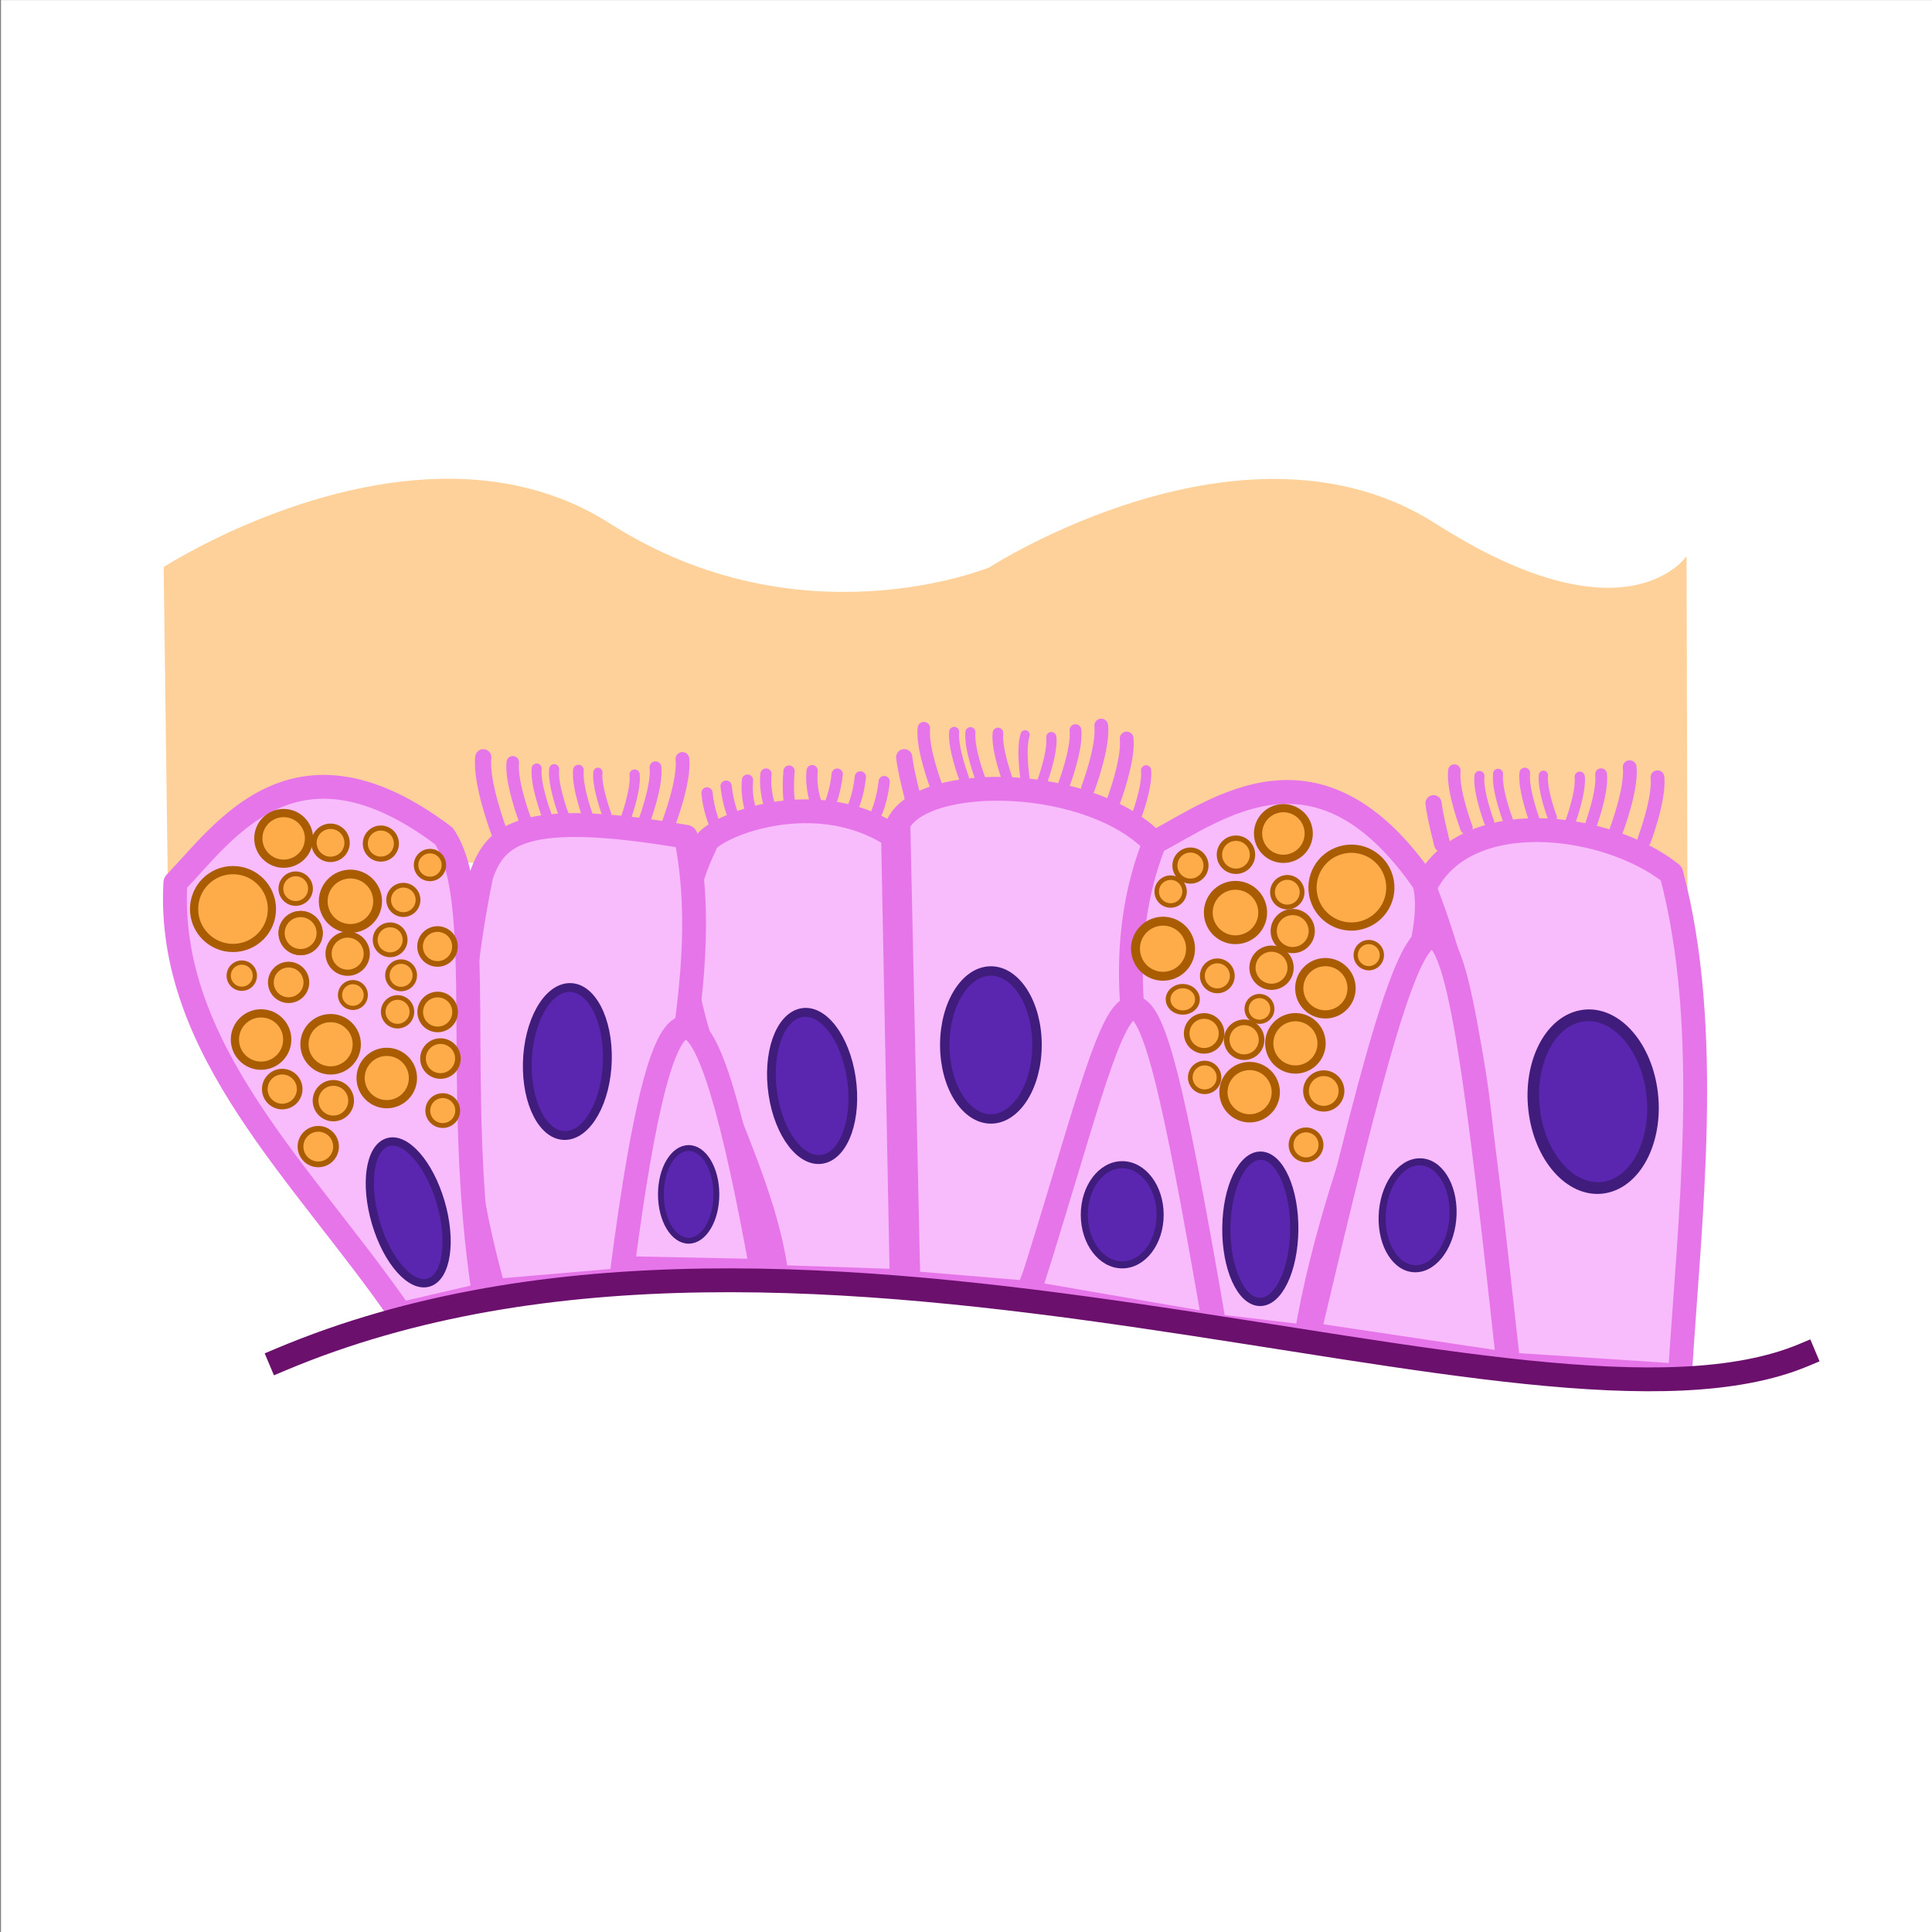 <?xml version="1.0" encoding="UTF-8" standalone="no"?>
<!-- Created with Inkscape (http://www.inkscape.org/) -->

<svg
   width="720"
   height="720"
   viewBox="0 0 720 720"
   version="1.1"
   id="svg1"
   xml:space="preserve"
   sodipodi:docname="Epithel.svg"
   inkscape:version="1.2.2 (b0a8486541, 2022-12-01)"
   xmlns:inkscape="http://www.inkscape.org/namespaces/inkscape"
   xmlns:sodipodi="http://sodipodi.sourceforge.net/DTD/sodipodi-0.dtd"
   xmlns:xlink="http://www.w3.org/1999/xlink"
   xmlns="http://www.w3.org/2000/svg"
   xmlns:svg="http://www.w3.org/2000/svg"
   xmlns:rdf="http://www.w3.org/1999/02/22-rdf-syntax-ns#"
   xmlns:cc="http://creativecommons.org/ns#"
   xmlns:dc="http://purl.org/dc/elements/1.1/"><rect x="0" y="0" width="720" height="720" fill="#808080" stroke="none"/><sodipodi:namedview
     id="namedview1"
     pagecolor="#505050"
     bordercolor="#ffffff"
     borderopacity="1"
     inkscape:showpageshadow="0"
     inkscape:pageopacity="0"
     inkscape:pagecheckerboard="1"
     inkscape:deskcolor="#d1d1d1"
     inkscape:document-units="mm"
     inkscape:zoom="0.73720242"
     inkscape:cx="140.39563"
     inkscape:cy="508.67983"
     inkscape:current-layer="g311"
     showgrid="false"
     inkscape:window-width="3840"
     inkscape:window-height="1009"
     inkscape:window-x="-8"
     inkscape:window-y="-8"
     inkscape:window-maximized="1" /><defs
     id="defs1" /><g
     id="layer1"
     transform="translate(-838.17,-103.475)"><g
       id="g315"
       transform="matrix(2.626,0,0,2.626,-1389.179,-126.222)"><g
         id="g312"><rect
           style="fill:#ffffff;stroke-width:3.599;stroke-linecap:square;paint-order:stroke markers fill"
           id="rect2"
           width="274.228"
           height="274.228"
           x="848.334"
           y="87.485" /><g
           id="g311"><path
             id="path284"
             style="font-variation-settings:normal;vector-effect:none;fill:#fed19a;fill-opacity:1;stroke:none;stroke-width:1.167;stroke-linecap:square;stroke-linejoin:round;stroke-miterlimit:4;stroke-dasharray:none;stroke-dashoffset:0;stroke-opacity:1;-inkscape-stroke:none;paint-order:stroke markers fill"
             d="m 910.742,155.421 c -20.59,0.4 -39.328,12.525 -39.328,12.525 l 0.719,54.436 c 0,0 36.273,-23.472 63.338,-6.18 27.065,17.292 53.865,6.211 53.865,6.211 0,0 36.273,-23.474 63.338,-6.182 27.064,17.292 35.012,7.23 35.012,7.23 l -0.146,-57.066 c 0,0 -8.519,12.693 -35.584,-4.6 -27.064,-17.292 -63.338,6.182 -63.338,6.182 0,0 -26.801,11.082 -53.865,-6.211 -7.612,-4.864 -15.953,-6.502 -24.01,-6.346 z" /><use
             id="use214"
             xlink:href="#path213"
             transform="matrix(0.774,0,0,0.774,211.381,44.771)"
             x="0"
             y="0" /><g
             id="g131"
             transform="rotate(-6.149,89.185,-7121.331)"><path
               style="fill:#f8bbfb;fill-opacity:1;stroke:#e775ea;stroke-width:3.383;stroke-linecap:square;stroke-linejoin:round;stroke-opacity:1;paint-order:stroke markers fill"
               d="m 161.845,319.279 c -0.294,-20.849 -16.011,-42.253 -3.566,-61.954 -0.233,-1.913 15.682,-7.478 26.674,1.503 l -5.541,62.941 z"
               id="path131" /><path
               style="fill:#f8bbfb;fill-opacity:1;stroke:#e775ea;stroke-width:3.383;stroke-linecap:square;stroke-linejoin:round;stroke-opacity:1;paint-order:stroke markers fill"
               d="m 143.114,317.414 c 4.728,-20.308 14.501,-41.936 12.605,-61.618 -22.995,-6.553 -26.83,-3.02 -29.438,2.288 -7.273,22.809 -7.743,39.85 -4.542,58.874 z"
               id="path139" /></g><use
             id="use215"
             xlink:href="#path213"
             transform="matrix(0.621,0,0,0.621,355.037,75.475)"
             x="0"
             y="0" /><g
             id="g140"
             transform="rotate(-24.504,420.61,-1513.413)"><path
               style="fill:#f8bbfb;fill-opacity:1;stroke:#e775ea;stroke-width:3.383;stroke-linecap:square;stroke-linejoin:round;stroke-opacity:1;paint-order:stroke markers fill"
               d="m 120.099,313.904 c -4.186,-23.601 -14.736,-47.932 -3.715,-68.962 9.404,-3.707 24.841,-13.464 37.439,9.777 1.794,10.955 -13.933,33.355 -21.838,61.584 z"
               id="path140" /></g><g
             id="g130"
             transform="matrix(-0.986,0.165,0.165,0.986,1029.61,-66.604)"><path
               style="fill:#f8bbfb;fill-opacity:1;stroke:#e775ea;stroke-width:3.383;stroke-linecap:square;stroke-linejoin:round;stroke-opacity:1;paint-order:stroke markers fill"
               d="m 127.546,317.843 c 0.617,-45.549 5.665,-48.837 19.424,-3.657 z"
               id="path130" /></g><g
             id="g132"
             transform="matrix(-0.994,-0.107,-0.107,0.994,1153.109,-31.605)"><path
               style="fill:#f8bbfb;fill-opacity:1;stroke:#e775ea;stroke-width:3.383;stroke-linecap:square;stroke-linejoin:round;stroke-opacity:1;paint-order:stroke markers fill"
               d="m 125.837,317.895 c -6.125,-21.325 -12.9,-44.23 -11.394,-65.11 10.044,-8.883 33.912,-6.662 36.747,0.864 l -8.392,64.651 z"
               id="path132" /></g><path
             style="fill:#f8bbfb;fill-opacity:1;stroke:#e775ea;stroke-width:3.383;stroke-linecap:square;stroke-linejoin:round;stroke-opacity:1;paint-order:stroke markers fill"
             d="m 1057.956,280.818 c 2.855,-22.632 0.453,-46.742 -7.588,-67.362 5.587,-11.826 25.843,-9.319 35.013,-2.015 5.88,22.161 2.601,48.962 1.216,71.25 z"
             id="path135" /><g
             id="g134"
             transform="rotate(-6.149,211.297,-8111.568)"><path
               style="fill:#f8bbfb;fill-opacity:1;stroke:#e775ea;stroke-width:3.383;stroke-linecap:square;stroke-linejoin:round;stroke-opacity:1;paint-order:stroke markers fill"
               d="m 117.24,313.994 c -4.186,-23.601 -11.877,-48.022 -0.855,-69.052 9.404,-3.707 24.841,-13.464 37.439,9.777 1.794,10.955 -15.665,34.037 -23.569,62.266 z"
               id="path134" /></g><g
             id="g133"
             transform="matrix(-0.994,-0.107,-0.107,0.994,1188.698,-27.818)"><path
               style="fill:#f8bbfb;fill-opacity:1;stroke:#e775ea;stroke-width:3.383;stroke-linecap:square;stroke-linejoin:round;stroke-opacity:1;paint-order:stroke markers fill"
               d="m 134.78,319.656 c 18.822,-65.976 16.976,-49.063 26.659,-1.709 z"
               id="path133" /></g><g
             id="g141"
             transform="matrix(-0.994,-0.107,-0.107,0.994,1229.101,-22.666)"><path
               style="fill:#f8bbfb;fill-opacity:1;stroke:#e775ea;stroke-width:3.383;stroke-linecap:square;stroke-linejoin:round;stroke-opacity:1;paint-order:stroke markers fill"
               d="m 133.428,319.901 c 16.93,-77.235 18.827,-80.023 28.609,-1.18 z"
               id="path141" /></g><path
             style="fill:none;fill-opacity:1;stroke:#6c106e;stroke-width:3.383;stroke-linecap:square;stroke-opacity:1;paint-order:stroke markers fill"
             d="m 887.969,280.435 c 75.309,-31.784 177.851,15.449 216.23,-0.674"
             id="path136" /><circle
             style="font-variation-settings:normal;fill:#feac4a;fill-opacity:1;stroke:#aa5c01;stroke-width:1.164;stroke-linecap:square;stroke-linejoin:round;stroke-miterlimit:4;stroke-dasharray:none;stroke-dashoffset:0;stroke-opacity:1;paint-order:stroke markers fill"
             id="path142"
             cx="881.257"
             cy="216.477"
             r="5.523" /><circle
             style="font-variation-settings:normal;vector-effect:none;fill:#feac4a;fill-opacity:1;stroke:#aa5c01;stroke-width:1.164;stroke-linecap:square;stroke-linejoin:round;stroke-miterlimit:4;stroke-dasharray:none;stroke-dashoffset:0;stroke-opacity:1;-inkscape-stroke:none;paint-order:stroke markers fill;stop-color:#000000"
             id="circle142"
             cx="888.447"
             cy="206.45"
             r="3.595" /><use
             id="use142"
             xlink:href="#circle142"
             transform="matrix(-0.77,-0.748,0.748,-0.77,1427.6,1038.897)"
             style="font-variation-settings:normal;vector-effect:none;fill:#feac4a;fill-opacity:1;stroke:#aa5c01;stroke-width:1.084;stroke-linecap:square;stroke-linejoin:round;stroke-miterlimit:4;stroke-dasharray:none;stroke-dashoffset:0;stroke-opacity:1;-inkscape-stroke:none;paint-order:stroke markers fill;stop-color:#000000"
             x="0"
             y="0" /><use
             id="use143"
             xlink:href="#circle142"
             transform="matrix(0.111,-0.58,0.58,0.111,685.2,713.23)"
             style="font-variation-settings:normal;vector-effect:none;fill:#feac4a;fill-opacity:1;stroke:#aa5c01;stroke-width:1.97;stroke-linecap:square;stroke-linejoin:round;stroke-miterlimit:4;stroke-dasharray:none;stroke-dashoffset:0;stroke-opacity:1;-inkscape-stroke:none;paint-order:stroke markers fill;stop-color:#000000"
             x="0"
             y="0" /><use
             id="use144"
             xlink:href="#circle142"
             transform="matrix(-0.579,-0.029,0.029,-0.579,1413.856,360.48)"
             style="font-variation-settings:normal;vector-effect:none;fill:#feac4a;fill-opacity:1;stroke:#aa5c01;stroke-width:2.009;stroke-linecap:square;stroke-linejoin:round;stroke-miterlimit:4;stroke-dasharray:none;stroke-dashoffset:0;stroke-opacity:1;-inkscape-stroke:none;paint-order:stroke markers fill;stop-color:#000000"
             x="0"
             y="0" /><use
             id="use145"
             xlink:href="#circle142"
             transform="matrix(-0.025,-0.613,0.613,-0.025,797.897,756.966)"
             style="font-variation-settings:normal;vector-effect:none;fill:#feac4a;fill-opacity:1;stroke:#aa5c01;stroke-width:1.897;stroke-linecap:square;stroke-linejoin:round;stroke-miterlimit:4;stroke-dasharray:none;stroke-dashoffset:0;stroke-opacity:1;-inkscape-stroke:none;paint-order:stroke markers fill;stop-color:#000000"
             x="0"
             y="0" /><use
             id="use146"
             xlink:href="#circle142"
             transform="matrix(-0.581,-0.299,0.299,-0.581,1349.557,592.673)"
             style="font-variation-settings:normal;vector-effect:none;fill:#feac4a;fill-opacity:1;stroke:#aa5c01;stroke-width:1.782;stroke-linecap:square;stroke-linejoin:round;stroke-miterlimit:4;stroke-dasharray:none;stroke-dashoffset:0;stroke-opacity:1;-inkscape-stroke:none;paint-order:stroke markers fill;stop-color:#000000"
             x="0"
             y="0" /><use
             id="use147"
             xlink:href="#circle142"
             transform="matrix(0.396,-0.579,0.579,0.396,417.791,659.544)"
             x="0"
             y="0" /><use
             id="use148"
             xlink:href="#circle142"
             transform="matrix(-0.497,-0.107,0.107,-0.497,1317.741,426.349)"
             x="0"
             y="0" /><use
             id="use149"
             xlink:href="#circle142"
             transform="matrix(-0.71,0.245,-0.245,-0.71,1572.233,148.797)"
             x="0"
             y="0" /><use
             id="use150"
             xlink:href="#circle142"
             transform="matrix(0.549,-0.002,0.002,0.549,421.041,98.667)"
             style="font-variation-settings:normal;vector-effect:none;fill:#feac4a;fill-opacity:1;stroke:#aa5c01;stroke-width:2.122;stroke-linecap:square;stroke-linejoin:round;stroke-miterlimit:4;stroke-dasharray:none;stroke-dashoffset:0;stroke-opacity:1;-inkscape-stroke:none;paint-order:stroke markers fill;stop-color:#000000"
             x="0"
             y="0" /><use
             id="use151"
             xlink:href="#circle142"
             transform="matrix(-0.582,-0.052,0.052,-0.582,1396.496,379.936)"
             style="font-variation-settings:normal;vector-effect:none;fill:#feac4a;fill-opacity:1;stroke:#aa5c01;stroke-width:1.992;stroke-linecap:square;stroke-linejoin:round;stroke-miterlimit:4;stroke-dasharray:none;stroke-dashoffset:0;stroke-opacity:1;-inkscape-stroke:none;paint-order:stroke markers fill;stop-color:#000000"
             x="0"
             y="0" /><use
             id="use152"
             xlink:href="#circle142"
             transform="matrix(-0.525,-0.212,0.212,-0.525,1327.278,527.8)"
             x="0"
             y="0" /><use
             id="use153"
             xlink:href="#circle142"
             transform="matrix(-0.502,-0.202,0.202,-0.502,1309.411,508.987)"
             x="0"
             y="0" /><use
             id="use154"
             xlink:href="#circle142"
             transform="matrix(-0.448,0.523,-0.523,-0.448,1416.279,-150.377)"
             x="0"
             y="0" /><use
             id="use155"
             xlink:href="#circle142"
             transform="matrix(0.592,-0.466,0.466,0.592,275.364,514.607)"
             style="font-variation-settings:normal;vector-effect:none;fill:#feac4a;fill-opacity:1;stroke:#aa5c01;stroke-width:1.546;stroke-linecap:square;stroke-linejoin:round;stroke-miterlimit:4;stroke-dasharray:none;stroke-dashoffset:0;stroke-opacity:1;-inkscape-stroke:none;paint-order:stroke markers fill;stop-color:#000000"
             x="0"
             y="0" /><use
             id="use157"
             xlink:href="#circle142"
             transform="matrix(0.483,0.183,-0.183,0.483,491.165,-36.368)"
             x="0"
             y="0" /><circle
             style="font-variation-settings:normal;vector-effect:none;fill:#feac4a;fill-opacity:1;stroke:#aa5c01;stroke-width:1.164;stroke-linecap:square;stroke-linejoin:round;stroke-miterlimit:4;stroke-dasharray:none;stroke-dashoffset:0;stroke-opacity:1;-inkscape-stroke:none;paint-order:stroke markers fill;stop-color:#000000"
             id="circle162"
             cx="885.241"
             cy="234.996"
             r="3.714" /><circle
             style="font-variation-settings:normal;vector-effect:none;fill:#feac4a;fill-opacity:1;stroke:#aa5c01;stroke-width:1.164;stroke-linecap:square;stroke-linejoin:round;stroke-miterlimit:4;stroke-dasharray:none;stroke-dashoffset:0;stroke-opacity:1;-inkscape-stroke:none;paint-order:stroke markers fill;stop-color:#000000"
             id="circle163"
             cx="895.11"
             cy="235.668"
             r="3.714" /><circle
             style="font-variation-settings:normal;vector-effect:none;fill:#feac4a;fill-opacity:1;stroke:#aa5c01;stroke-width:1.164;stroke-linecap:square;stroke-linejoin:round;stroke-miterlimit:4;stroke-dasharray:none;stroke-dashoffset:0;stroke-opacity:1;-inkscape-stroke:none;paint-order:stroke markers fill;stop-color:#000000"
             id="circle164"
             cx="903.08"
             cy="240.458"
             r="3.714" /><use
             id="use164"
             xlink:href="#circle142"
             transform="matrix(-0.448,0.523,-0.523,-0.448,1416.301,-141.083)"
             x="0"
             y="0" /><use
             id="use165"
             xlink:href="#circle142"
             transform="matrix(-0.448,0.523,-0.523,-0.448,1416.698,-134.472)"
             x="0"
             y="0" /><use
             id="use166"
             xlink:href="#circle142"
             transform="matrix(-0.448,0.523,-0.523,-0.448,1394.242,-130.137)"
             x="0"
             y="0" /><use
             id="use167"
             xlink:href="#circle142"
             transform="matrix(0.396,-0.579,0.579,0.396,424.139,676.332)"
             x="0"
             y="0" /><use
             id="use168"
             xlink:href="#circle142"
             transform="matrix(0.396,-0.579,0.579,0.396,422,682.847)"
             x="0"
             y="0" /><use
             id="use169"
             xlink:href="#circle142"
             transform="matrix(0.111,-0.58,0.58,0.111,692.664,737.462)"
             x="0"
             y="0" /><ellipse
             style="font-variation-settings:normal;vector-effect:none;fill:#5a26b0;fill-opacity:1;stroke:#401c7d;stroke-width:1.168;stroke-linecap:square;stroke-linejoin:round;stroke-miterlimit:4;stroke-dasharray:none;stroke-dashoffset:0;stroke-opacity:1;-inkscape-stroke:none;paint-order:stroke markers fill;stop-color:#000000"
             id="circle48-1"
             cx="-796.097"
             cy="523.811"
             transform="matrix(-0.952,0.305,0.283,0.959,0,0)"
             rx="4.823"
             ry="10.378" /><circle
             style="font-variation-settings:normal;fill:#feac4a;fill-opacity:1;stroke:#aa5c01;stroke-width:1.164;stroke-linecap:square;stroke-linejoin:round;stroke-miterlimit:4;stroke-dasharray:none;stroke-dashoffset:0;stroke-opacity:1;paint-order:stroke markers fill"
             id="circle191"
             cx="-942.216"
             cy="489.255"
             r="5.523"
             transform="matrix(-0.962,0.273,0.273,0.962,0,0)" /><circle
             style="font-variation-settings:normal;vector-effect:none;fill:#feac4a;fill-opacity:1;stroke:#aa5c01;stroke-width:1.164;stroke-linecap:square;stroke-linejoin:round;stroke-miterlimit:4;stroke-dasharray:none;stroke-dashoffset:0;stroke-opacity:1;-inkscape-stroke:none;paint-order:stroke markers fill;stop-color:#000000"
             id="circle192"
             cx="-935.026"
             cy="479.229"
             r="3.595"
             transform="matrix(-0.962,0.273,0.273,0.962,0,0)" /><use
             id="use192"
             xlink:href="#circle142"
             transform="matrix(0.537,-0.93,-0.93,-0.537,738.428,1154.093)"
             style="font-variation-settings:normal;vector-effect:none;fill:#feac4a;fill-opacity:1;stroke:#aa5c01;stroke-width:1.084;stroke-linecap:square;stroke-linejoin:round;stroke-miterlimit:4;stroke-dasharray:none;stroke-dashoffset:0;stroke-opacity:1;-inkscape-stroke:none;paint-order:stroke markers fill;stop-color:#000000"
             x="0"
             y="0" /><use
             id="use193"
             xlink:href="#circle142"
             transform="matrix(-0.265,-0.528,-0.528,0.265,1365.393,640.351)"
             style="font-variation-settings:normal;vector-effect:none;fill:#feac4a;fill-opacity:1;stroke:#aa5c01;stroke-width:1.97;stroke-linecap:square;stroke-linejoin:round;stroke-miterlimit:4;stroke-dasharray:none;stroke-dashoffset:0;stroke-opacity:1;-inkscape-stroke:none;paint-order:stroke markers fill;stop-color:#000000"
             x="0"
             y="0" /><use
             id="use195"
             xlink:href="#circle142"
             transform="matrix(-0.143,-0.597,-0.597,0.143,1267.434,711.19)"
             style="font-variation-settings:normal;vector-effect:none;fill:#feac4a;fill-opacity:1;stroke:#aa5c01;stroke-width:1.897;stroke-linecap:square;stroke-linejoin:round;stroke-miterlimit:4;stroke-dasharray:none;stroke-dashoffset:0;stroke-opacity:1;-inkscape-stroke:none;paint-order:stroke markers fill;stop-color:#000000"
             x="0"
             y="0" /><use
             id="use196"
             xlink:href="#circle142"
             transform="matrix(0.477,-0.446,-0.446,-0.477,691.881,703.494)"
             style="font-variation-settings:normal;vector-effect:none;fill:#feac4a;fill-opacity:1;stroke:#aa5c01;stroke-width:1.782;stroke-linecap:square;stroke-linejoin:round;stroke-miterlimit:4;stroke-dasharray:none;stroke-dashoffset:0;stroke-opacity:1;-inkscape-stroke:none;paint-order:stroke markers fill;stop-color:#000000"
             x="0"
             y="0" /><use
             id="use198"
             xlink:href="#circle142"
             transform="matrix(0.449,-0.238,-0.238,-0.449,677.154,534.796)"
             x="0"
             y="0" /><use
             id="use199"
             xlink:href="#circle142"
             transform="matrix(0.75,0.042,0.042,-0.75,356.642,337.125)"
             x="0"
             y="0" /><use
             id="use200"
             xlink:href="#circle142"
             transform="matrix(-0.529,0.147,0.147,0.529,1453.962,-25.816)"
             style="font-variation-settings:normal;vector-effect:none;fill:#feac4a;fill-opacity:1;stroke:#aa5c01;stroke-width:2.122;stroke-linecap:square;stroke-linejoin:round;stroke-miterlimit:4;stroke-dasharray:none;stroke-dashoffset:0;stroke-opacity:1;-inkscape-stroke:none;paint-order:stroke markers fill;stop-color:#000000"
             x="0"
             y="0" /><use
             id="use201"
             xlink:href="#circle142"
             transform="matrix(0.546,-0.208,-0.208,-0.546,588.729,511.608)"
             style="font-variation-settings:normal;vector-effect:none;fill:#feac4a;fill-opacity:1;stroke:#aa5c01;stroke-width:1.992;stroke-linecap:square;stroke-linejoin:round;stroke-miterlimit:4;stroke-dasharray:none;stroke-dashoffset:0;stroke-opacity:1;-inkscape-stroke:none;paint-order:stroke markers fill;stop-color:#000000"
             x="0"
             y="0" /><use
             id="use202"
             xlink:href="#circle142"
             transform="matrix(0.448,-0.347,-0.347,-0.448,692.762,641.153)"
             x="0"
             y="0" /><use
             id="use203"
             xlink:href="#circle142"
             transform="matrix(0.458,-0.319,-0.355,-0.412,682.425,597.762)"
             x="0"
             y="0" /><use
             id="use205"
             xlink:href="#circle142"
             transform="matrix(-0.696,-0.287,-0.287,0.696,1706.252,336.102)"
             style="font-variation-settings:normal;vector-effect:none;fill:#feac4a;fill-opacity:1;stroke:#aa5c01;stroke-width:1.546;stroke-linecap:square;stroke-linejoin:round;stroke-miterlimit:4;stroke-dasharray:none;stroke-dashoffset:0;stroke-opacity:1;-inkscape-stroke:none;paint-order:stroke markers fill;stop-color:#000000"
             x="0"
             y="0" /><use
             id="use206"
             xlink:href="#circle142"
             transform="matrix(-0.415,0.308,0.308,0.415,1347.563,-136.301)"
             x="0"
             y="0" /><circle
             style="font-variation-settings:normal;vector-effect:none;fill:#feac4a;fill-opacity:1;stroke:#aa5c01;stroke-width:1.164;stroke-linecap:square;stroke-linejoin:round;stroke-miterlimit:4;stroke-dasharray:none;stroke-dashoffset:0;stroke-opacity:1;-inkscape-stroke:none;paint-order:stroke markers fill;stop-color:#000000"
             id="circle206"
             cx="-1022.684"
             cy="284.536"
             r="3.714"
             transform="matrix(-0.998,0.055,0.055,0.998,0,0)" /><circle
             style="font-variation-settings:normal;vector-effect:none;fill:#feac4a;fill-opacity:1;stroke:#aa5c01;stroke-width:1.164;stroke-linecap:square;stroke-linejoin:round;stroke-miterlimit:4;stroke-dasharray:none;stroke-dashoffset:0;stroke-opacity:1;-inkscape-stroke:none;paint-order:stroke markers fill;stop-color:#000000"
             id="circle207"
             cx="-928.536"
             cy="508.346"
             r="3.714"
             transform="matrix(-0.962,0.273,0.273,0.962,0,0)" /><circle
             style="font-variation-settings:normal;vector-effect:none;fill:#feac4a;fill-opacity:1;stroke:#aa5c01;stroke-width:1.164;stroke-linecap:square;stroke-linejoin:round;stroke-miterlimit:4;stroke-dasharray:none;stroke-dashoffset:0;stroke-opacity:1;-inkscape-stroke:none;paint-order:stroke markers fill;stop-color:#000000"
             id="circle208"
             cx="-920.393"
             cy="513.236"
             r="3.714"
             transform="matrix(-0.962,0.273,0.273,0.962,0,0)" /><use
             id="use208"
             xlink:href="#circle142"
             transform="matrix(0.905,0.602,0.602,-0.905,84.914,-125.9)"
             x="0"
             y="0" /><use
             id="use209"
             xlink:href="#circle142"
             transform="matrix(0.573,0.381,0.381,-0.573,431.338,13.923)"
             x="0"
             y="0" /><use
             id="use210"
             xlink:href="#circle142"
             transform="matrix(0.573,0.381,0.381,-0.573,437.016,14.824)"
             x="0"
             y="0" /><use
             id="use211"
             xlink:href="#circle142"
             transform="matrix(-0.538,-0.449,-0.449,0.538,1606.732,530.138)"
             x="0"
             y="0" /><use
             id="use213"
             xlink:href="#circle142"
             transform="matrix(-0.265,-0.528,-0.528,0.265,1377.982,664.335)"
             x="0"
             y="0" /><ellipse
             style="font-variation-settings:normal;vector-effect:none;fill:#5a26b0;fill-opacity:1;stroke:#401c7d;stroke-width:1.168;stroke-linecap:square;stroke-linejoin:round;stroke-miterlimit:4;stroke-dasharray:none;stroke-dashoffset:0;stroke-opacity:1;-inkscape-stroke:none;paint-order:stroke markers fill;stop-color:#000000"
             id="ellipse213"
             cx="1030.574"
             cy="226.816"
             transform="matrix(0.999,0.034,-0.011,1,0,0)"
             rx="4.823"
             ry="10.378" /><path
             style="font-variation-settings:normal;fill:none;fill-opacity:1;stroke:#e775ea;stroke-width:2.298;stroke-linecap:round;stroke-linejoin:round;stroke-miterlimit:4;stroke-dasharray:none;stroke-dashoffset:0;stroke-opacity:1;paint-order:stroke markers fill"
             d="m 918.994,205.454 c 0,0 -2.601,-6.86 -2.218,-10.514"
             id="path213" /><use
             id="use216"
             xlink:href="#path213"
             transform="matrix(0.621,0,0,0.621,357.515,75.572)"
             x="0"
             y="0" /><use
             id="use217"
             xlink:href="#path213"
             transform="matrix(0.661,0,0,0.661,324.29,67.905)"
             x="0"
             y="0" /><use
             id="use218"
             xlink:href="#path213"
             transform="matrix(0.571,0,0,0.571,409.565,85.762)"
             x="0"
             y="0" /><use
             id="use219"
             xlink:href="#path213"
             transform="matrix(-0.63,0,0,0.63,1515.822,74.574)"
             x="0"
             y="0" /><use
             id="use220"
             xlink:href="#path213"
             transform="matrix(-0.729,0,0,0.729,1609.549,54.242)"
             x="0"
             y="0" /><use
             id="use221"
             xlink:href="#path213"
             transform="matrix(-0.851,0,0,0.851,1725.217,29.287)"
             x="0"
             y="0" /><use
             id="use250"
             xlink:href="#path213"
             transform="matrix(0.774,0,0,0.774,269.719,39.933)"
             x="0"
             y="0" /><use
             id="use251"
             xlink:href="#path213"
             transform="matrix(0.621,0,0,0.621,414.29,70.275)"
             x="0"
             y="0" /><path
             style="font-variation-settings:normal;fill:none;fill-opacity:1;stroke:#e775ea;stroke-width:2.298;stroke-linecap:round;stroke-linejoin:round;stroke-miterlimit:4;stroke-dasharray:none;stroke-dashoffset:0;stroke-opacity:1;paint-order:stroke markers fill"
             d="m 977.737,200.724 c 0,0 -1.024,-3.917 -1.223,-5.798"
             id="path251" /><use
             id="use252"
             xlink:href="#path213"
             transform="matrix(0.621,0,0,0.621,416.594,70.317)"
             x="0"
             y="0" /><use
             id="use253"
             xlink:href="#path213"
             transform="matrix(0.661,0,0,0.661,383.83,62.643)"
             x="0"
             y="0" /><use
             id="use254"
             xlink:href="#path213"
             transform="matrix(0.559,0.12,-0.12,0.559,504.587,-27.231)"
             x="0"
             y="0" /><use
             id="use255"
             xlink:href="#path213"
             transform="matrix(-0.63,0,0,0.63,1574.958,69.261)"
             x="0"
             y="0" /><use
             id="use256"
             xlink:href="#path213"
             transform="matrix(-0.729,0,0,0.729,1669.147,48.978)"
             x="0"
             y="0" /><use
             id="use257"
             xlink:href="#path213"
             transform="matrix(-0.851,0,0,0.851,1784.651,24.545)"
             x="0"
             y="0" /><use
             id="use258"
             xlink:href="#path213"
             transform="matrix(0.774,0,0,0.774,345.002,45.948)"
             x="0"
             y="0" /><use
             id="use259"
             xlink:href="#path213"
             transform="matrix(0.621,0,0,0.621,488.828,76.534)"
             x="0"
             y="0" /><path
             style="font-variation-settings:normal;fill:none;fill-opacity:1;stroke:#e775ea;stroke-width:2.298;stroke-linecap:round;stroke-linejoin:round;stroke-miterlimit:4;stroke-dasharray:none;stroke-dashoffset:0;stroke-opacity:1;paint-order:stroke markers fill"
             d="m 1052.856,207.261 c 0,0 -1.024,-3.917 -1.223,-5.798"
             id="path259" /><use
             id="use260"
             xlink:href="#path213"
             transform="matrix(0.621,0,0,0.621,491.472,76.225)"
             x="0"
             y="0" /><use
             id="use261"
             xlink:href="#path213"
             transform="matrix(0.661,0,0,0.661,458.588,68.322)"
             x="0"
             y="0" /><use
             id="use262"
             xlink:href="#path213"
             transform="matrix(0.571,0,0,0.571,543.748,86.181)"
             x="0"
             y="0" /><use
             id="use263"
             xlink:href="#path213"
             transform="matrix(-0.63,0,0,0.63,1649.946,74.878)"
             x="0"
             y="0" /><use
             id="use264"
             xlink:href="#path213"
             transform="matrix(-0.729,0,0,0.729,1743.743,55.236)"
             x="0"
             y="0" /><use
             id="use265"
             xlink:href="#path213"
             transform="matrix(-0.851,0,0,0.851,1859.644,30.45)"
             x="0"
             y="0" /><use
             id="use266"
             xlink:href="#path213"
             transform="matrix(-0.851,0,0,0.851,1788.255,26.383)"
             x="0"
             y="0" /><use
             id="use267"
             xlink:href="#path213"
             transform="matrix(-0.63,0,0,0.63,1588.406,73.98)"
             x="0"
             y="0" /><use
             id="use268"
             xlink:href="#path213"
             transform="matrix(-0.851,0,0,0.851,1863.586,31.879)"
             x="0"
             y="0" /><path
             style="font-variation-settings:normal;fill:none;fill-opacity:1;stroke:#e775ea;stroke-width:1.599;stroke-linecap:round;stroke-linejoin:round;stroke-miterlimit:4;stroke-dasharray:none;stroke-dashoffset:0;stroke-opacity:1;paint-order:stroke markers fill"
             d="m 949.572,204.345 c 0,0 -0.809,-1.877 -1.048,-4.348"
             id="path268" /><path
             style="font-variation-settings:normal;fill:none;fill-opacity:1;stroke:#e775ea;stroke-width:1.599;stroke-linecap:round;stroke-linejoin:round;stroke-miterlimit:4;stroke-dasharray:none;stroke-dashoffset:0;stroke-opacity:1;paint-order:stroke markers fill"
             d="m 952.287,203.387 c 0,0 -0.809,-1.877 -1.048,-4.348"
             id="path269" /><path
             style="font-variation-settings:normal;fill:none;fill-opacity:1;stroke:#e775ea;stroke-width:1.599;stroke-linecap:round;stroke-linejoin:round;stroke-miterlimit:4;stroke-dasharray:none;stroke-dashoffset:0;stroke-opacity:1;paint-order:stroke markers fill"
             d="m 954.776,202.597 c 0,0 -0.74,-1.941 -0.501,-4.412"
             id="path270" /><path
             style="font-variation-settings:normal;fill:none;fill-opacity:1;stroke:#e775ea;stroke-width:1.599;stroke-linecap:round;stroke-linejoin:round;stroke-miterlimit:4;stroke-dasharray:none;stroke-dashoffset:0;stroke-opacity:1;paint-order:stroke markers fill"
             d="m 969.243,202.072 c 0,0 0.809,-1.877 1.048,-4.348"
             id="path271" /><path
             style="font-variation-settings:normal;fill:none;fill-opacity:1;stroke:#e775ea;stroke-width:1.599;stroke-linecap:round;stroke-linejoin:round;stroke-miterlimit:4;stroke-dasharray:none;stroke-dashoffset:0;stroke-opacity:1;paint-order:stroke markers fill"
             d="m 965.958,201.674 c 0,0 0.809,-1.877 1.048,-4.348"
             id="path272" /><path
             style="font-variation-settings:normal;fill:none;fill-opacity:1;stroke:#e775ea;stroke-width:1.599;stroke-linecap:round;stroke-linejoin:round;stroke-miterlimit:4;stroke-dasharray:none;stroke-dashoffset:0;stroke-opacity:1;paint-order:stroke markers fill"
             d="m 960.218,201.41 c 0,0 -0.286,-2.04 -0.047,-4.511"
             id="path273" /><path
             style="font-variation-settings:normal;fill:none;fill-opacity:1;stroke:#e775ea;stroke-width:1.599;stroke-linecap:round;stroke-linejoin:round;stroke-miterlimit:4;stroke-dasharray:none;stroke-dashoffset:0;stroke-opacity:1;paint-order:stroke markers fill"
             d="m 957.401,201.732 c 0,0 -0.74,-1.941 -0.501,-4.412"
             id="path274" /><path
             style="font-variation-settings:normal;fill:none;fill-opacity:1;stroke:#e775ea;stroke-width:1.599;stroke-linecap:round;stroke-linejoin:round;stroke-miterlimit:4;stroke-dasharray:none;stroke-dashoffset:0;stroke-opacity:1;paint-order:stroke markers fill"
             d="m 963.948,201.254 c 0,0 -0.74,-1.941 -0.501,-4.412"
             id="path275" /><path
             style="font-variation-settings:normal;fill:none;fill-opacity:1;stroke:#e775ea;stroke-width:1.599;stroke-linecap:round;stroke-linejoin:round;stroke-miterlimit:4;stroke-dasharray:none;stroke-dashoffset:0;stroke-opacity:1;paint-order:stroke markers fill"
             d="m 972.623,202.741 c 0,0 0.809,-1.877 1.048,-4.348"
             id="path276" /><ellipse
             style="font-variation-settings:normal;vector-effect:none;fill:#5a26b0;fill-opacity:1;stroke:#401c7d;stroke-width:0.825;stroke-linecap:square;stroke-linejoin:round;stroke-miterlimit:4;stroke-dasharray:none;stroke-dashoffset:0;stroke-opacity:1;-inkscape-stroke:none;paint-order:stroke markers fill;stop-color:#000000"
             id="path277"
             cx="945.921"
             cy="256.973"
             rx="3.938"
             ry="6.581" /><ellipse
             style="font-variation-settings:normal;vector-effect:none;fill:#5a26b0;fill-opacity:1;stroke:#401c7d;stroke-width:1.002;stroke-linecap:square;stroke-linejoin:round;stroke-miterlimit:4;stroke-dasharray:none;stroke-dashoffset:0;stroke-opacity:1;-inkscape-stroke:none;paint-order:stroke markers fill;stop-color:#000000"
             id="ellipse277"
             cx="1007.452"
             cy="259.866"
             rx="5.381"
             ry="7.107" /><ellipse
             style="font-variation-settings:normal;vector-effect:none;fill:#5a26b0;fill-opacity:1;stroke:#401c7d;stroke-width:1.343;stroke-linecap:square;stroke-linejoin:round;stroke-miterlimit:4;stroke-dasharray:none;stroke-dashoffset:0;stroke-opacity:1;-inkscape-stroke:none;paint-order:stroke markers fill;stop-color:#000000"
             id="ellipse278"
             cx="988.815"
             cy="235.765"
             rx="6.545"
             ry="10.495" /><ellipse
             style="font-variation-settings:normal;vector-effect:none;fill:#5a26b0;fill-opacity:1;stroke:#401c7d;stroke-width:1.251;stroke-linecap:square;stroke-linejoin:round;stroke-miterlimit:4;stroke-dasharray:none;stroke-dashoffset:0;stroke-opacity:1;-inkscape-stroke:none;paint-order:stroke markers fill;stop-color:#000000"
             id="ellipse279"
             cx="919.005"
             cy="427.328"
             rx="5.679"
             ry="10.501"
             transform="matrix(0.98,-0.197,0.147,0.989,0,0)" /><ellipse
             style="font-variation-settings:normal;vector-effect:none;fill:#5a26b0;fill-opacity:1;stroke:#401c7d;stroke-width:1.251;stroke-linecap:square;stroke-linejoin:round;stroke-miterlimit:4;stroke-dasharray:none;stroke-dashoffset:0;stroke-opacity:1;-inkscape-stroke:none;paint-order:stroke markers fill;stop-color:#000000"
             id="ellipse280"
             cx="935.268"
             cy="262.433"
             rx="5.679"
             ry="10.501"
             transform="matrix(1,-0.026,-0.025,1,0,0)" /><ellipse
             style="font-variation-settings:normal;vector-effect:none;fill:#5a26b0;fill-opacity:1;stroke:#401c7d;stroke-width:1.001;stroke-linecap:square;stroke-linejoin:round;stroke-miterlimit:4;stroke-dasharray:none;stroke-dashoffset:0;stroke-opacity:1;-inkscape-stroke:none;paint-order:stroke markers fill;stop-color:#000000"
             id="ellipse281"
             cx="1057.867"
             cy="283.212"
             rx="5.031"
             ry="7.588"
             transform="matrix(1,-0.022,-0.03,1,0,0)" /><ellipse
             style="font-variation-settings:normal;vector-effect:none;fill:#5a26b0;fill-opacity:1;stroke:#401c7d;stroke-width:1.652;stroke-linecap:square;stroke-linejoin:round;stroke-miterlimit:4;stroke-dasharray:none;stroke-dashoffset:0;stroke-opacity:1;-inkscape-stroke:none;paint-order:stroke markers fill;stop-color:#000000"
             id="ellipse282"
             cx="1028.524"
             cy="450.359"
             rx="8.466"
             ry="12.281"
             transform="matrix(0.981,-0.196,0.145,0.989,0,0)" /><use
             id="use310"
             xlink:href="#circle142"
             transform="matrix(-0.71,0.245,-0.245,-0.71,1572.233,148.797)"
             x="0"
             y="0" /></g></g></g></g></svg>
